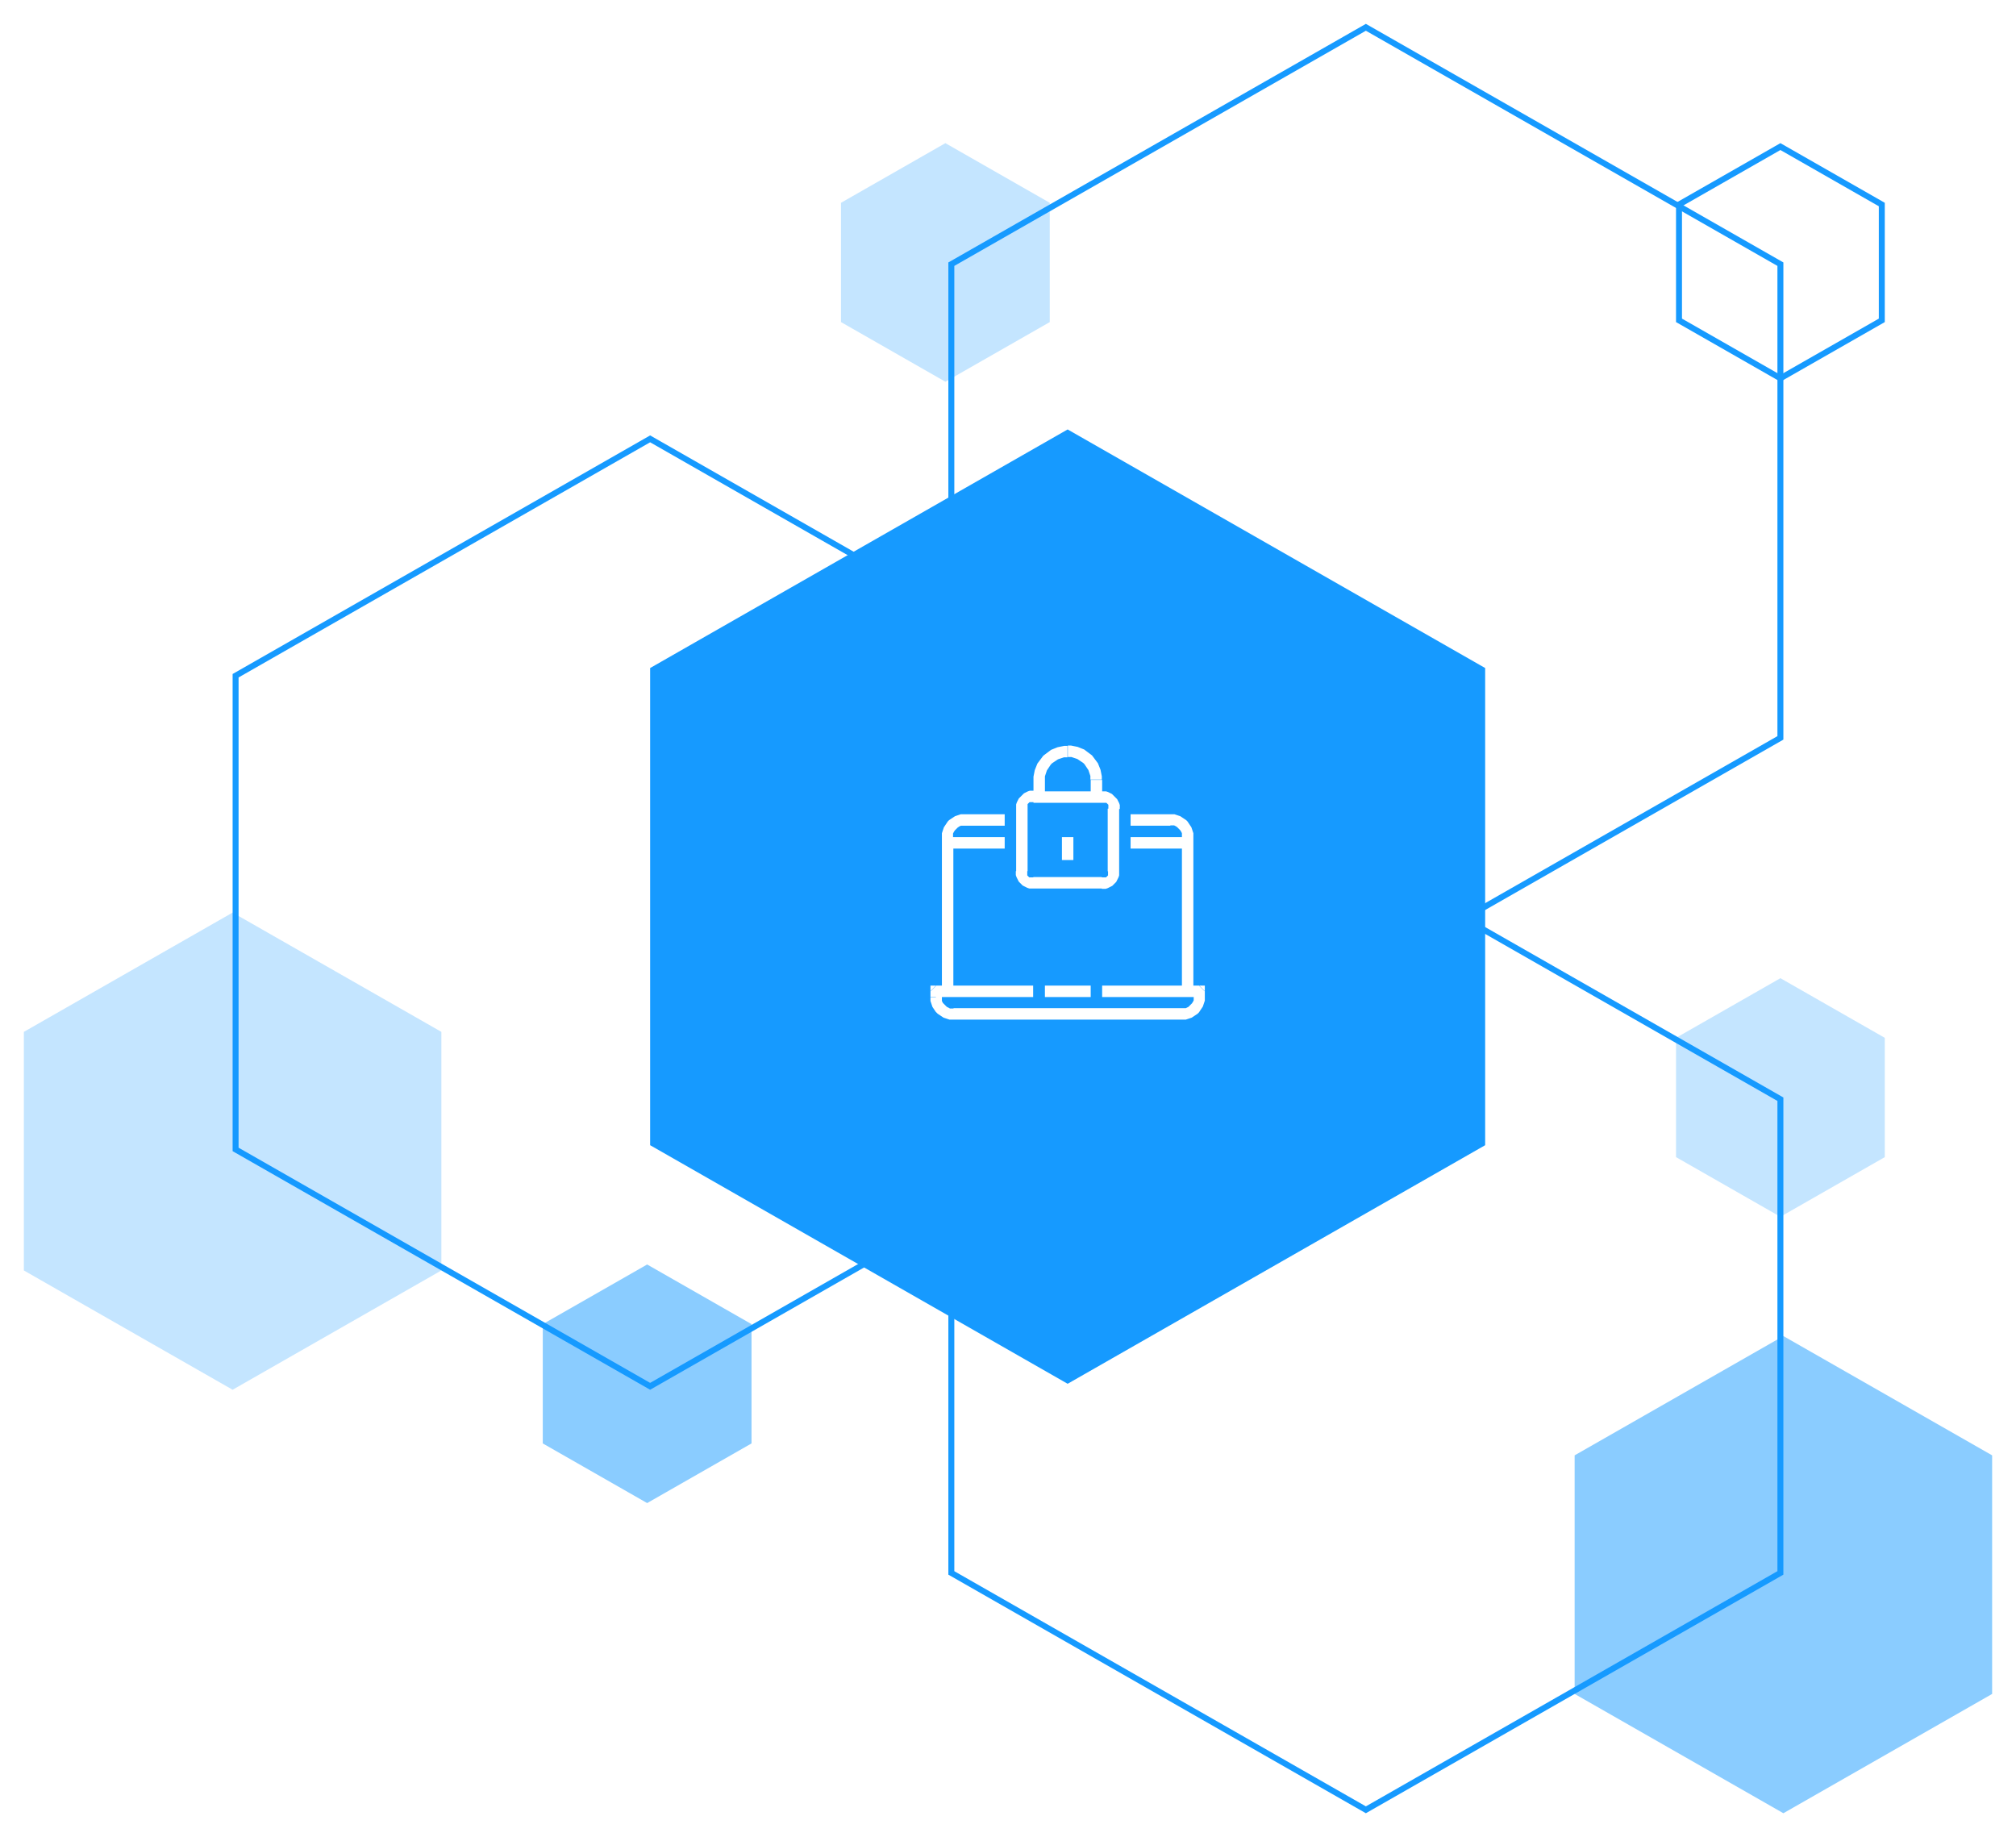 <?xml version="1.0" encoding="UTF-8"?> <svg xmlns="http://www.w3.org/2000/svg" width="338" height="308" viewBox="0 0 338 308" fill="none"> <g filter="url(#filter0_d)"> <path d="M109 228.424L39.5 188.71V109.29L109 69.576L178.5 109.29V149V188.71L109 228.424Z" stroke="#169AFF"></path> <path opacity="0.25" d="M4 169V209L39 229L74 209V169L39 149L4 169Z" fill="#169AFF"></path> <path opacity="0.5" d="M264 240V280L299 300L334 280V240L299 220L264 240Z" fill="#169AFF"></path> <path opacity="0.25" d="M141 30V50L158.5 60L176 50V30L158.5 20L141 30Z" fill="#169AFF"></path> <path opacity="0.5" d="M91 218V238L108.5 248L126 238V218L108.5 208L91 218Z" fill="#169AFF"></path> <path opacity="0.25" d="M281 170V190L298.5 200L316 190V170L298.5 160L281 170Z" fill="#169AFF"></path> <path d="M229 159.424L159.5 119.71V40.29L229 0.576L298.5 40.29V119.71L229 159.424Z" stroke="#169AFF"></path> <path d="M229 299.424L159.5 259.71V180.29L229 140.576L298.5 180.29V259.71L229 299.424Z" stroke="#169AFF"></path> <path d="M298.5 59.424L281.5 49.71V30.29L298.5 20.576L315.5 30.29V49.71L298.5 59.424Z" stroke="#169AFF"></path> <path d="M109 108V188L179 228L249 188V108L179 68L109 108Z" fill="#169AFF"></path> </g> <g clip-path="url(#clip0)"> <path d="M184.784 134.594V132.676H184.949H185.113H185.278H185.442L185.607 132.73L185.771 132.785L185.881 132.84L185.99 132.895L186.1 132.95L186.21 133.004L186.319 133.059L186.429 133.114L186.539 133.224L186.648 133.333L186.758 133.443L186.868 133.553L186.977 133.662L187.087 133.772L187.196 133.882L187.306 133.991L187.361 134.101L187.416 134.211L187.471 134.32L187.525 134.43L187.58 134.54L187.635 134.649L187.69 134.814L187.745 134.978V135.143V135.307V135.472V135.636H185.826V135.581V135.526V135.472V135.417V135.362V135.307V135.252V135.197V135.143V135.088V135.033V134.978V134.923L185.771 134.869L185.716 134.814L185.661 134.759L185.607 134.704L185.552 134.649L185.497 134.594H185.442H185.387H185.332H185.278H185.223H185.168H185.113H185.058H185.003H184.949H184.894H184.839H184.784V134.594ZM173.271 132.676H184.784V134.594H173.271V132.676ZM172.284 135.526H170.365V135.362V135.197V135.033V134.869L170.42 134.704L170.475 134.54L170.529 134.43L170.584 134.32L170.639 134.211L170.694 134.101L170.749 133.991L170.804 133.882L170.913 133.772L171.023 133.662L171.133 133.553L171.242 133.443L171.352 133.333L171.462 133.224L171.571 133.114L171.681 133.004L171.79 132.95L171.9 132.895L172.01 132.84L172.119 132.785L172.229 132.73L172.339 132.676L172.503 132.621L172.668 132.566H172.832H172.997H173.161H173.326V134.485H173.271H173.216H173.161H173.106H173.051H172.997H172.942H172.887H172.832H172.777H172.723H172.668H172.613L172.558 134.54L172.503 134.594L172.448 134.649L172.394 134.704L172.339 134.759L172.284 134.814V134.869V134.923V134.978V135.033V135.088V135.143V135.197V135.252V135.307V135.362V135.417V135.472V135.526V135.526ZM170.365 146.053V135.526H172.284V146.053H170.365ZM173.216 147.04V148.959H173.051H172.887H172.723H172.558L172.394 148.904L172.229 148.849L172.119 148.794L172.01 148.739L171.9 148.685L171.79 148.63L171.681 148.575L171.571 148.52L171.462 148.465L171.352 148.356L171.242 148.246L171.133 148.136L171.023 148.027L170.913 147.917L170.804 147.807L170.749 147.698L170.694 147.588L170.639 147.478L170.584 147.369L170.529 147.259L170.475 147.149L170.42 147.04L170.365 146.875L170.31 146.711V146.546V146.382V146.217V146.053H172.229V146.108V146.163V146.217V146.272V146.327V146.382V146.437V146.492V146.546V146.601V146.656V146.711V146.766L172.284 146.821L172.339 146.875L172.394 146.93L172.448 146.985L172.503 147.04L172.558 147.095H172.613H172.668H172.723H172.777H172.832H172.887H172.942H172.997H173.051H173.106H173.161H173.216H173.271L173.216 147.04ZM184.729 148.959H173.216V147.04H184.729V148.959ZM185.716 146.108H187.635V146.272V146.437V146.601V146.766L187.58 146.93L187.525 147.095L187.471 147.204L187.416 147.314L187.361 147.424L187.306 147.533L187.251 147.643L187.196 147.753L187.142 147.862L187.032 147.972L186.922 148.082L186.813 148.191L186.703 148.301L186.593 148.41L186.484 148.52L186.374 148.575L186.264 148.63L186.155 148.685L186.045 148.739L185.935 148.794L185.826 148.849L185.716 148.904L185.552 148.959L185.387 149.014H185.223H185.058H184.894H184.729V147.095H184.784H184.839H184.894H184.949H185.003H185.058H185.113H185.168H185.223H185.278H185.332H185.387H185.442L185.497 147.04L185.552 146.985L185.607 146.93L185.661 146.875L185.716 146.821L185.771 146.766V146.711V146.656V146.601V146.546V146.492V146.437V146.382V146.327V146.272V146.217V146.163V146.108V146.053L185.716 146.108ZM187.635 135.581V146.108H185.716V135.581H187.635Z" fill="white"></path> <path d="M184.785 130.757V133.608H182.866V130.757H184.785ZM179.029 126.919V125H179.303H179.577L179.851 125.055L180.125 125.11L180.399 125.164L180.673 125.219L180.947 125.329L181.222 125.439L181.496 125.548L181.77 125.658L181.989 125.822L182.208 125.987L182.428 126.151L182.647 126.316L182.866 126.48L183.086 126.645L183.25 126.864L183.415 127.083L183.579 127.303L183.744 127.522L183.908 127.741L184.073 127.961L184.182 128.235L184.292 128.509L184.402 128.783L184.511 129.057L184.566 129.331L184.621 129.605L184.676 129.879L184.73 130.154V130.428V130.702H182.812V130.483V130.263V130.099L182.757 129.934L182.702 129.77L182.647 129.605L182.592 129.441L182.537 129.276L182.483 129.112L182.373 128.947L182.263 128.783L182.154 128.618L182.044 128.454L181.934 128.29L181.825 128.125L181.715 128.015L181.605 127.906L181.441 127.796L181.276 127.686L181.112 127.577L180.947 127.467L180.783 127.358L180.619 127.248L180.454 127.193L180.29 127.138L180.125 127.083L179.961 127.029L179.796 126.974L179.632 126.919H179.467H179.248H179.029V126.919ZM175.191 130.757H173.272V130.483V130.208L173.327 129.934L173.382 129.66L173.436 129.386L173.491 129.112L173.601 128.838L173.711 128.564L173.82 128.29L173.93 128.015L174.094 127.796L174.259 127.577L174.423 127.358L174.588 127.138L174.752 126.919L174.917 126.7L175.136 126.535L175.355 126.371L175.575 126.206L175.794 126.042L176.013 125.877L176.232 125.713L176.507 125.603L176.781 125.493L177.055 125.384L177.329 125.274L177.603 125.219L177.877 125.164L178.151 125.11L178.426 125.055H178.7H178.974V126.974H178.754H178.535H178.371L178.206 127.029L178.042 127.083L177.877 127.138L177.713 127.193L177.548 127.248L177.384 127.303L177.219 127.412L177.055 127.522L176.89 127.632L176.726 127.741L176.561 127.851L176.397 127.961L176.287 128.07L176.178 128.18L176.068 128.344L175.958 128.509L175.849 128.673L175.739 128.838L175.629 129.002L175.52 129.167L175.465 129.331L175.41 129.496L175.355 129.66L175.3 129.825L175.246 129.989L175.191 130.154V130.318V130.537V130.757V130.757ZM173.272 133.608V130.757H175.191V133.608H173.272Z" fill="white"></path> <path d="M179.961 140.351V144.189H178.042V140.351H179.961Z" fill="white"></path> <path d="M175.188 165.242H182.864V167.161H175.188V165.242Z" fill="white"></path> <path d="M156.932 165.242H173.215V167.161H156.932L156 166.229L156.932 165.297V165.242ZM156 166.174V165.242H156.932L156 166.174ZM156 167.106V166.174H157.919V167.106H156ZM159.838 169.025V170.944H159.619H159.399H159.18L159.015 170.889L158.851 170.834L158.687 170.779L158.522 170.725L158.358 170.67L158.193 170.615L158.029 170.505L157.864 170.396L157.7 170.286L157.535 170.176L157.371 170.067L157.206 169.957L157.097 169.847L156.987 169.738L156.877 169.628L156.768 169.464L156.658 169.299L156.548 169.135L156.439 168.97L156.329 168.806L156.274 168.641L156.219 168.477L156.165 168.312L156.11 168.148L156.055 167.983L156 167.819V167.6V167.38V167.161H157.919V167.271V167.38V167.49V167.6V167.709V167.819L157.974 167.929L158.029 168.038L158.083 168.148L158.138 168.203L158.193 168.257L158.248 168.312L158.303 168.367L158.358 168.422L158.412 168.477L158.467 168.532L158.522 168.586L158.577 168.641L158.632 168.696L158.687 168.751L158.741 168.806L158.851 168.861L158.961 168.915L159.07 168.97L159.18 169.025L159.235 169.08H159.344H159.454H159.564H159.673H159.783H159.893L159.838 169.025ZM198.161 170.944H159.838V169.025H198.161V170.944ZM200.08 167.106H201.999V167.325V167.545V167.764L201.944 167.929L201.889 168.093L201.834 168.257L201.779 168.422L201.725 168.586L201.67 168.751L201.56 168.915L201.451 169.08L201.341 169.244L201.231 169.409L201.122 169.573L201.012 169.738L200.902 169.847L200.793 169.957L200.628 170.067L200.464 170.176L200.299 170.286L200.135 170.396L199.97 170.505L199.806 170.615L199.641 170.67L199.477 170.725L199.312 170.779L199.148 170.834L198.983 170.889L198.819 170.944H198.6H198.38H198.161V169.025H198.271H198.38H198.49H198.6H198.709H198.819L198.929 168.97L199.038 168.915L199.148 168.861L199.257 168.806L199.312 168.751L199.367 168.696L199.422 168.641L199.477 168.586L199.532 168.532L199.586 168.477L199.641 168.422L199.696 168.367L199.751 168.312L199.806 168.257L199.861 168.203L199.915 168.093L199.97 168.038L200.025 167.929L200.08 167.819L200.135 167.709V167.6V167.49V167.38V167.271V167.161V167.051L200.08 167.106ZM201.999 166.174V167.106H200.08V166.174L201.012 165.242L201.944 166.174H201.999ZM201.067 165.242H201.999V166.174L201.067 165.242ZM184.784 165.242H201.067V167.161H184.784V165.242Z" fill="white"></path> <path d="M161.757 136.514H168.446V138.433H161.757V136.514ZM159.838 140.351H157.919V140.132V139.913V139.693L157.974 139.529L158.029 139.365L158.084 139.2L158.139 139.036L158.194 138.871L158.248 138.707L158.358 138.542L158.468 138.378L158.577 138.213L158.687 138.049L158.797 137.884L158.906 137.72L159.016 137.61L159.126 137.5L159.29 137.391L159.455 137.281L159.619 137.172L159.784 137.062L159.948 136.952L160.113 136.843L160.277 136.788L160.441 136.733L160.606 136.678L160.77 136.623L160.935 136.568L161.099 136.514H161.319H161.538H161.757V138.433H161.648H161.538H161.428H161.319H161.209H161.099L160.99 138.487L160.88 138.542L160.77 138.597L160.716 138.652L160.606 138.707L160.551 138.761L160.496 138.816L160.441 138.871L160.387 138.926L160.332 138.981L160.277 139.036L160.222 139.09L160.167 139.145L160.113 139.2L160.058 139.255L160.003 139.365L159.948 139.419L159.893 139.529L159.838 139.639L159.784 139.748V139.858V139.968V140.077V140.187V140.297V140.406L159.838 140.351ZM157.919 166.229V140.351H159.838V166.229H157.919Z" fill="white"></path> <path d="M200.079 140.351V166.229H198.16V140.351H200.079ZM196.241 138.433V136.514H196.461H196.68H196.899L197.064 136.568L197.228 136.623L197.393 136.678L197.557 136.733L197.722 136.788L197.886 136.843L198.051 136.952L198.215 137.062L198.38 137.172L198.544 137.281L198.708 137.391L198.873 137.5L198.983 137.61L199.092 137.72L199.202 137.884L199.312 138.049L199.421 138.213L199.531 138.378L199.641 138.542L199.75 138.707L199.805 138.871L199.86 139.036L199.915 139.2L199.969 139.365L200.024 139.529L200.079 139.693V139.913V140.132V140.351H198.16V140.242V140.132V140.022V139.913V139.803V139.693L198.105 139.584L198.051 139.474L197.996 139.365L197.941 139.31L197.886 139.2L197.831 139.145L197.776 139.09L197.722 139.036L197.667 138.981L197.612 138.926L197.557 138.871L197.502 138.816L197.448 138.761L197.393 138.707L197.338 138.652L197.228 138.597L197.173 138.542L197.064 138.487L196.954 138.433L196.844 138.378H196.735H196.625H196.515H196.406H196.296H196.187L196.241 138.433ZM189.553 136.514H196.241V138.433H189.553V136.514Z" fill="white"></path> <path d="M168.445 142.27H158.851V140.351H168.445V142.27Z" fill="white"></path> <path d="M199.147 142.27H189.553V140.351H199.147V142.27Z" fill="white"></path> </g> <defs> <filter id="filter0_d" x="0" y="0" width="338" height="308" filterUnits="userSpaceOnUse" color-interpolation-filters="sRGB"> <feFlood flood-opacity="0" result="BackgroundImageFix"></feFlood> <feColorMatrix in="SourceAlpha" type="matrix" values="0 0 0 0 0 0 0 0 0 0 0 0 0 0 0 0 0 0 127 0" result="hardAlpha"></feColorMatrix> <feOffset dy="4"></feOffset> <feGaussianBlur stdDeviation="2"></feGaussianBlur> <feComposite in2="hardAlpha" operator="out"></feComposite> <feColorMatrix type="matrix" values="0 0 0 0 0 0 0 0 0 0 0 0 0 0 0 0 0 0 0.25 0"></feColorMatrix> <feBlend mode="normal" in2="BackgroundImageFix" result="effect1_dropShadow"></feBlend> <feBlend mode="normal" in="SourceGraphic" in2="effect1_dropShadow" result="shape"></feBlend> </filter> <clipPath id="clip0"> <rect width="46" height="45.999" fill="white" transform="translate(156 125)"></rect> </clipPath> </defs> </svg> 